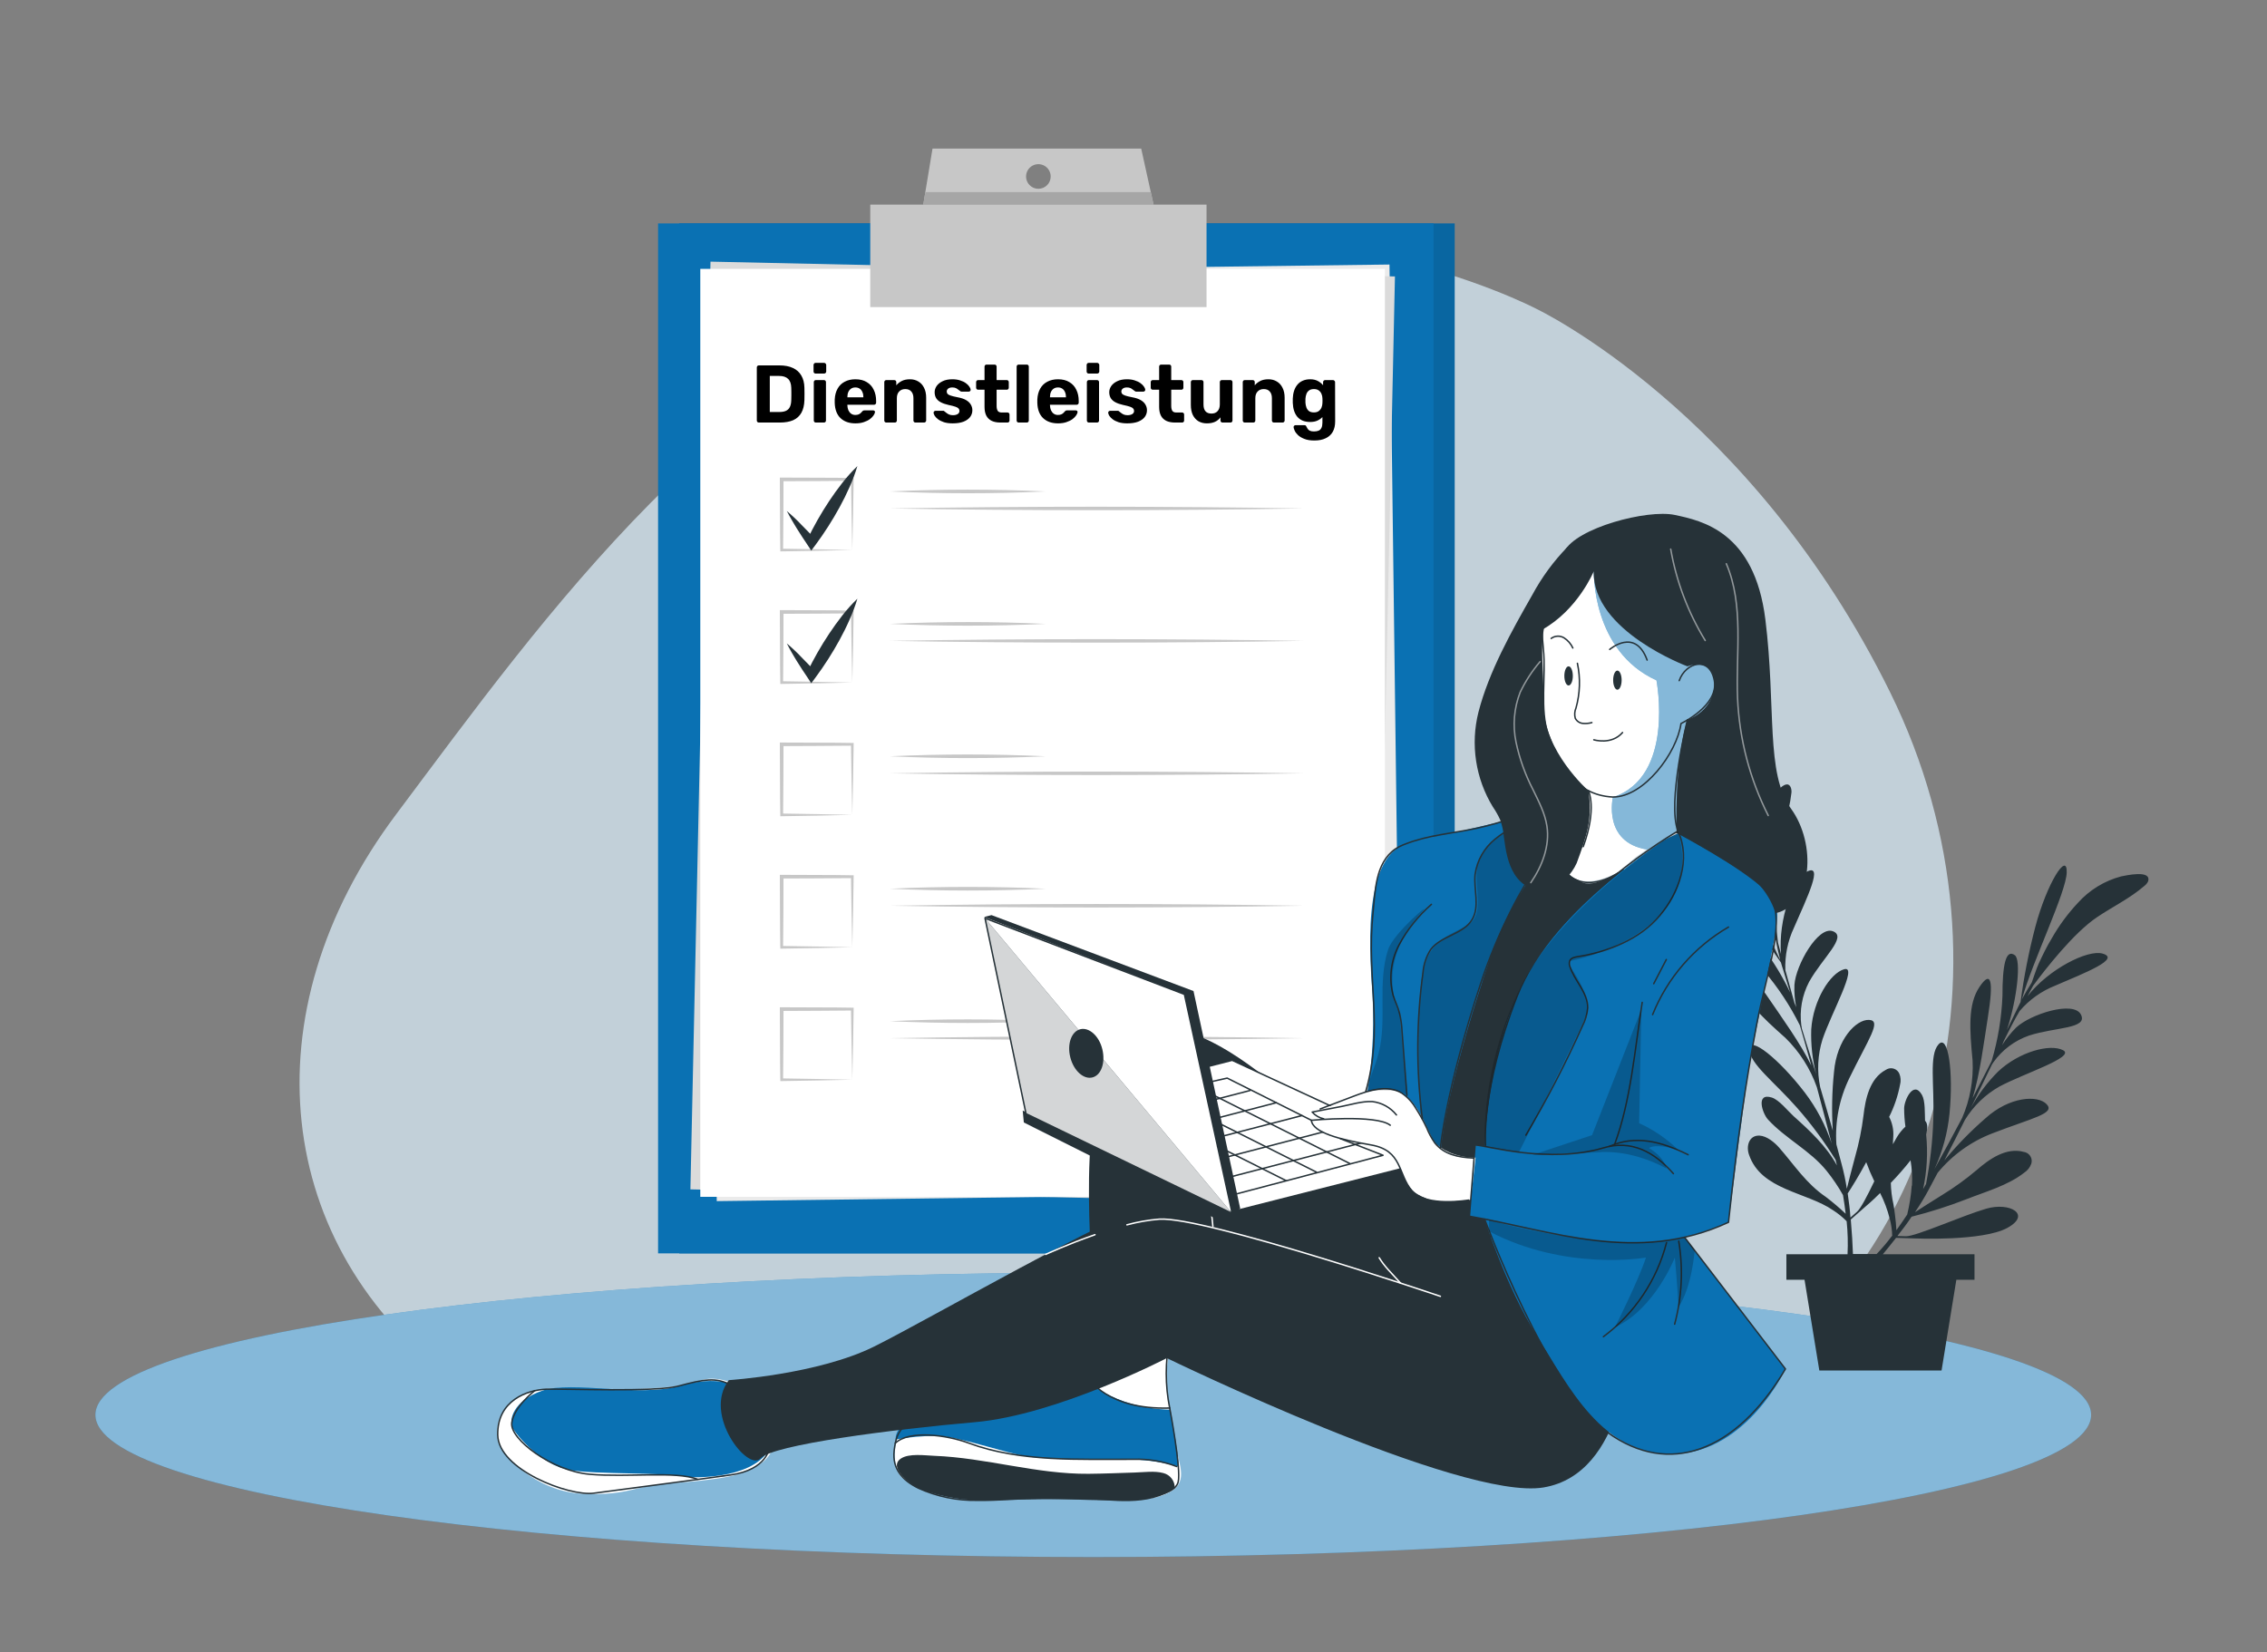 <?xml version="1.0" encoding="UTF-8"?> <svg xmlns="http://www.w3.org/2000/svg" width="1663" height="1212" viewBox="0 0 1663 1212" fill="none"><rect x="0" y="0" width="1663" height="1212" fill="#808080" stroke="none"/><g clip-path="url(#clip0_1128_3734)"><path opacity="0.7" d="M1126.72 226.421C1126.72 226.421 943.755 130.489 736.672 199.067C529.589 267.646 400.041 451.362 290.523 597.532C181.006 743.703 201.024 914.582 333.573 1013.36C466.122 1112.13 583.213 1019.3 787.763 1048.35C992.313 1077.41 1042.44 1113.36 1229.2 1036.28C1415.96 959.205 1488.6 714.857 1386.52 507.852C1284.44 300.847 1126.72 226.421 1126.72 226.421Z" fill="#DEF2FF"></path><path d="M1067.12 163.91H498.217V919.535H1067.12V163.91Z" fill="#0A71B3"></path><g opacity="0.1"><path d="M1067.12 163.91H498.217V919.535H1067.12V163.91Z" fill="#020100"></path></g><path d="M1051.64 163.91H482.743V919.535H1051.64V163.91Z" fill="#0A71B3"></path><path d="M1019.29 194.072L517.117 200.47L525.791 881.205L1027.96 874.806L1019.29 194.072Z" fill="#EBEBEB"></path><path d="M521.193 191.953L506.461 872.583L1008.56 883.451L1023.29 202.821L521.193 191.953Z" fill="#DBDBDB"></path><path d="M1015.93 197.265H513.717V878.055H1015.93V197.265Z" fill="white"></path><path d="M625.22 403.529C611.816 403.865 585.81 404.383 572.406 404.538C572.121 389.012 572.199 367.301 572.069 351.672V350.378H573.363C589.07 350.533 610.729 350.378 626.229 350.688C626.048 364.118 625.582 390.124 625.22 403.529V403.529ZM625.22 403.529C624.884 390.59 624.418 364.714 624.237 351.775L625.22 352.759C610.237 352.94 588.579 352.991 573.467 353.069L574.761 351.775C574.761 367.068 574.631 388.546 574.45 403.529L573.467 402.545C586.405 402.701 612.411 403.218 625.22 403.529Z" fill="#C7C7C7"></path><path d="M652.779 360.547C690.792 358.788 729.115 358.788 767.128 360.547C729.089 362.333 690.792 362.307 652.779 360.547Z" fill="#C7C7C7"></path><path d="M652.779 373.046C750.282 371.312 858.68 371.364 956.261 373.046C858.654 374.702 750.308 374.753 652.779 373.046V373.046Z" fill="#C7C7C7"></path><path d="M577.193 374.909C579.108 376.513 580.919 378.169 582.731 379.851C584.542 381.533 586.276 383.267 587.906 385.027C591.399 388.468 594.763 392.013 598.075 395.61L592.15 395.998C596.855 386.142 602.251 376.63 608.297 367.534C611.298 363.014 614.49 358.598 617.871 354.285C621.283 349.928 624.983 345.804 628.946 341.942C627.363 347.241 625.426 352.428 623.15 357.468C620.95 362.462 618.518 367.353 615.904 372.114C610.69 381.664 604.828 390.845 598.36 399.595L595.1 403.942L592.512 399.983C589.769 395.921 587.078 391.832 584.49 387.666C583.248 385.544 581.902 383.474 580.712 381.326C579.522 379.178 578.254 377.134 577.193 374.909Z" fill="#263238"></path><path d="M625.22 500.773C611.816 501.109 585.81 501.627 572.406 501.782C572.121 486.256 572.199 464.571 572.069 448.916V447.622H573.363C589.07 447.777 610.729 447.622 626.229 447.958C626.048 461.388 625.582 487.369 625.22 500.773V500.773ZM625.22 500.773C624.884 487.834 624.418 461.958 624.237 449.019L625.22 450.029C610.237 450.21 588.579 450.236 573.467 450.313L574.761 449.019C574.761 464.313 574.631 485.816 574.45 500.773L573.467 499.789C586.405 499.945 612.411 500.462 625.22 500.773Z" fill="#C7C7C7"></path><path d="M652.779 457.714C690.792 455.955 729.115 455.929 767.128 457.714C729.089 459.474 690.792 459.474 652.779 457.714Z" fill="#C7C7C7"></path><path d="M652.779 470.187C750.282 468.479 858.68 468.505 956.261 470.187C858.654 471.869 750.308 471.92 652.779 470.187V470.187Z" fill="#C7C7C7"></path><path d="M577.193 472.05C579.108 473.654 580.919 475.31 582.731 476.992C584.542 478.674 586.276 480.408 587.906 482.168C591.399 485.635 594.763 489.18 598.075 492.777L592.15 493.139C596.866 483.338 602.261 473.879 608.297 464.83C611.298 460.311 614.49 455.894 617.871 451.581C621.276 447.219 624.977 443.095 628.946 439.238C627.364 444.538 625.427 449.725 623.15 454.764C620.95 459.784 618.518 464.649 615.904 469.436C610.689 478.978 604.828 488.151 598.36 496.892L595.1 501.265L592.512 497.28C589.769 493.243 587.078 489.154 584.49 484.962C583.248 482.84 581.902 480.77 580.712 478.623C579.522 476.475 578.254 474.275 577.193 472.05Z" fill="#263238"></path><path d="M625.22 597.836C611.816 598.173 585.81 598.69 572.406 598.845C572.121 583.319 572.199 561.609 572.069 545.979V544.763H573.363C589.07 544.918 610.729 544.763 626.229 545.074C626.048 558.504 625.582 584.484 625.22 597.914V597.836ZM625.22 597.836C624.884 584.898 624.418 559.021 624.237 546.083L625.22 547.066C610.237 547.247 588.579 547.299 573.467 547.377L574.761 546.083C574.761 561.376 574.631 582.854 574.45 597.836L573.467 596.853C586.405 597.008 612.411 597.526 625.22 597.836Z" fill="#C7C7C7"></path><path d="M652.779 554.855C690.792 553.096 729.115 553.096 767.128 554.855C729.089 556.615 690.792 556.615 652.779 554.855Z" fill="#C7C7C7"></path><path d="M652.779 567.354C750.282 565.62 858.68 565.672 956.261 567.354C858.654 569.01 750.308 569.062 652.779 567.354V567.354Z" fill="#C7C7C7"></path><path d="M625.22 694.977C611.816 695.314 585.81 695.831 572.406 695.987C572.121 680.461 572.199 658.776 572.069 643.12V641.827H573.363C589.07 641.982 610.729 641.827 626.229 642.163C626.048 655.567 625.582 681.573 625.22 694.977ZM625.22 694.977C624.884 682.039 624.418 656.162 624.237 643.224L625.22 644.233C610.237 644.414 588.579 644.44 573.467 644.518L574.761 643.224C574.761 658.517 574.631 680.021 574.45 694.977L573.467 693.994C586.405 694.149 612.411 694.667 625.22 694.977Z" fill="#C7C7C7"></path><path d="M652.779 652.022C690.792 650.237 729.115 650.237 767.128 652.022C729.089 653.782 690.792 653.782 652.779 652.022Z" fill="#C7C7C7"></path><path d="M652.779 664.495C750.282 662.787 858.68 662.813 956.261 664.495C858.654 666.177 750.308 666.229 652.779 664.495V664.495Z" fill="#C7C7C7"></path><path d="M625.22 792.144C611.816 792.481 585.81 792.972 572.406 793.154C572.121 777.628 572.199 755.917 572.069 740.287V738.994H573.363C589.07 739.149 610.729 738.994 626.229 739.304C626.048 752.734 625.582 778.714 625.22 792.144ZM625.22 792.144C624.884 779.206 624.418 753.2 624.237 740.391L625.22 741.374C610.237 741.555 588.579 741.607 573.467 741.685L574.761 740.391C574.761 755.684 574.631 777.162 574.45 792.144L573.467 791.161C586.405 791.316 612.411 791.834 625.22 792.144Z" fill="#C7C7C7"></path><path d="M652.779 749.189C690.792 747.43 729.115 747.43 767.128 749.189C729.089 750.949 690.792 750.949 652.779 749.189Z" fill="#C7C7C7"></path><path d="M652.779 761.662C750.282 759.928 858.68 759.98 956.261 761.662C858.654 763.318 750.308 763.37 652.779 761.662V761.662Z" fill="#C7C7C7"></path><path d="M885.074 150.118H638.392V225.316H885.074V150.118Z" fill="#C7C7C7"></path><path d="M837.15 109H684.064L677.284 150.118H846.207L837.15 109ZM761.72 138.499C759.934 138.499 758.188 137.97 756.702 136.977C755.217 135.985 754.06 134.575 753.376 132.924C752.693 131.274 752.514 129.458 752.862 127.707C753.211 125.955 754.071 124.346 755.334 123.083C756.597 121.82 758.206 120.959 759.958 120.611C761.71 120.263 763.526 120.441 765.176 121.125C766.826 121.808 768.236 122.966 769.229 124.451C770.221 125.936 770.751 127.682 770.751 129.468C770.754 130.655 770.523 131.831 770.07 132.928C769.618 134.026 768.953 135.023 768.113 135.862C767.274 136.701 766.277 137.366 765.18 137.819C764.083 138.272 762.907 138.503 761.72 138.499Z" fill="#C7C7C7"></path><path d="M846.207 150.118H677.284L678.811 140.932H844.163L846.207 150.118Z" fill="#A6A6A6"></path><path d="M801.988 1142.33C1206.25 1142.33 1533.98 1095.62 1533.98 1038.01C1533.98 980.399 1206.25 933.695 801.988 933.695C397.722 933.695 70 980.399 70 1038.01C70 1095.62 397.722 1142.33 801.988 1142.33Z" fill="#0A71B3"></path><path opacity="0.5" d="M801.988 1142.33C1206.25 1142.33 1533.98 1095.62 1533.98 1038.01C1533.98 980.399 1206.25 933.695 801.988 933.695C397.722 933.695 70 980.399 70 1038.01C70 1095.62 397.722 1142.33 801.988 1142.33Z" fill="white"></path><path d="M1556.04 642.954C1543.77 646.204 1532.72 652.968 1524.25 662.414C1516.84 670.331 1510.39 679.097 1505.04 688.53C1501.42 694.498 1498.42 700.683 1495.53 706.941C1493.65 711.028 1492.2 716.128 1490.43 720.794C1487.86 724.954 1485.29 729.222 1483.19 733.201C1490.86 705.53 1515.75 654.601 1516.07 640.133C1516.58 624.363 1501.6 647.801 1493.07 679.921C1488.3 698.086 1484.67 716.533 1482.22 735.154C1481.35 736.818 1480.59 738.373 1479.9 739.856C1478.35 743.075 1475.71 748.537 1472.2 755.699C1479.9 732.188 1482.69 704.3 1478.06 700.828C1471.33 695.836 1468.91 708.062 1468.94 730.705C1468.28 746.874 1465.62 762.899 1461.02 778.414C1456.79 786.77 1452.05 795.993 1446.99 805.723C1452.3 788.795 1455.38 764.416 1458.27 746.15C1462.5 719.564 1460.69 711.281 1452.09 724.049C1443.48 736.818 1444.85 755.337 1447.02 777.98C1447.75 792.453 1445.13 806.9 1439.35 820.191C1432.88 832.489 1426.01 845.222 1419.06 857.737C1424.95 844.91 1428.68 831.197 1430.09 817.153C1433.1 786.444 1429.15 758.231 1422.03 766.224C1414.9 774.218 1419.13 795.595 1418.19 821.602C1417.68 837.393 1415.9 853.117 1412.88 868.624L1410.71 872.458C1413.57 859.252 1414.32 845.678 1412.95 832.236C1414.36 827.1 1413.85 823.808 1412.15 822.253C1411.9 816.466 1412.37 807.785 1409.91 803.336C1403.69 792.231 1396.89 807.17 1396.82 813.066C1396.82 817.579 1397.14 822.087 1397.76 826.557C1395.33 828.809 1393.24 831.39 1391.54 834.226C1390.6 835.817 1389.62 837.553 1388.57 839.47C1388.57 837.626 1388.79 835.636 1388.86 833.864C1389.19 828.854 1388.13 823.851 1385.82 819.396C1389.56 811.939 1392.25 804.003 1393.81 795.812C1394.54 793.102 1394.35 790.228 1393.27 787.638C1392.91 786.838 1392.4 786.118 1391.76 785.518C1391.12 784.918 1390.37 784.45 1389.55 784.14C1388.73 783.831 1387.86 783.687 1386.98 783.716C1386.11 783.745 1385.24 783.947 1384.45 784.31C1384.06 784.493 1383.69 784.698 1383.33 784.925C1371.53 791.182 1368.39 806.229 1367.01 818.311C1365.72 828.731 1363.61 839.034 1360.72 849.128C1358.3 858.207 1356.16 866.418 1354.79 872.133C1353.85 866.037 1352.57 859.999 1350.95 854.047C1349.61 849.092 1348.35 844.317 1347.12 839.579C1345.99 822.821 1349.27 806.06 1356.63 790.965C1370.59 762.246 1380.68 748.718 1371.1 748.248C1361.51 747.777 1347.37 762.716 1345.38 786.372C1343.89 800.706 1343.58 815.139 1344.48 829.523C1341.4 818.672 1338.37 808.146 1335.22 797.585C1332.79 785.921 1333.38 773.829 1336.95 762.463C1343.54 742.967 1363.21 708.207 1352.87 711.064C1342.52 713.922 1330.08 733.888 1328.67 755.156C1328.3 766.268 1329.51 777.377 1332.29 788.144C1330.05 780.765 1327.63 773.097 1325.05 765.139C1323.97 761.522 1322.81 757.905 1321.69 754.288C1321.73 753.636 1321.63 752.982 1321.4 752.371C1319.96 741.382 1321.94 730.216 1327.08 720.396C1336.99 702.6 1355.4 687.3 1344.55 683.213C1333.7 679.125 1317.31 708.062 1316.34 722.53C1316.12 728.036 1316.56 733.549 1317.64 738.952L1316.3 735.588C1313.95 727.269 1311.67 719.058 1309.68 711.787C1309.25 701.052 1311.41 690.371 1315.98 680.644C1325.67 658.436 1337.97 633.08 1325.42 639.518C1315.29 644.763 1304.36 674.676 1306.5 699.96C1305.67 696.632 1304.87 693.811 1304.26 691.496C1302.63 677.027 1299.52 642.955 1304.26 622.771C1307.37 609.243 1312.47 596.403 1314.02 582.477C1314.34 580.933 1314.22 579.332 1313.7 577.847C1310.3 569.455 1299.23 585.805 1297.56 588.481C1290.81 599.249 1287.35 611.761 1287.62 624.471C1287.63 635.303 1288.91 646.097 1291.45 656.627C1292.99 663.355 1294.86 670.01 1297.06 676.593C1298.43 680.825 1300.89 685.564 1302.77 690.157C1303.71 694.968 1304.76 699.851 1305.88 704.228C1292.61 678.547 1275.79 624.326 1266.39 613.294C1256 601.467 1261.03 628.993 1276.59 658.11C1285.53 674.743 1295.51 690.798 1306.46 706.181C1306.97 707.99 1307.48 709.798 1307.98 711.209C1309.03 714.609 1310.84 720.432 1313.15 728.064C1302.59 705.747 1285.74 683.321 1279.99 683.936C1271.7 684.876 1278.29 695.474 1293.73 712.005C1304.22 724.265 1313.14 737.775 1320.32 752.226C1322.92 761.269 1325.78 771.18 1328.71 781.742C1321 765.754 1306.61 745.824 1296.15 730.524C1281.11 708.207 1274.13 703.36 1276.55 718.551C1278.97 733.743 1292.68 746.294 1309.72 761.45C1320.07 771.587 1327.97 783.96 1332.79 797.621C1336.41 811.004 1340.03 825.002 1343.65 838.928C1339.2 825.516 1332.58 812.928 1324.04 801.672C1305.23 777.112 1283.1 759.207 1283.35 769.878C1283.6 780.548 1301.25 793.353 1318.4 812.885C1328.8 824.746 1338.2 837.449 1346.5 850.864C1346.87 852.239 1347.19 853.649 1347.52 855.024C1339.85 840.953 1327.59 829.487 1315.69 818.853C1311.49 815.019 1305.16 806.953 1299.77 805.217C1287.69 801.382 1292.9 816.936 1296.88 821.276C1309.79 835.383 1327.98 844.1 1339.92 858.966C1344.42 864.553 1348.45 870.506 1351.97 876.763C1352.8 881.646 1353.41 886.203 1353.92 890.471C1349.34 886.131 1344.51 882.031 1339.45 878.173C1324.98 868.371 1316.41 854.879 1305.16 842.002C1301.8 838.168 1296.08 833.394 1290.69 833.14C1283.02 832.815 1280.75 840.845 1283.02 847.175C1291.89 873.254 1325.24 874.411 1344.8 887.975C1348.37 890.261 1351.67 892.943 1354.64 895.969C1355.47 904.019 1355.69 912.121 1355.29 920.204H1310.44V938.904H1323.75L1334.6 1005.46H1424.27L1435.12 938.904H1448.43V920.204H1381.19C1384.27 916.369 1387.56 912.535 1390.89 908.159L1405.06 908.593C1405.06 908.593 1454.36 910.727 1472.45 900.888C1490.54 891.05 1474.4 881.718 1457.08 886.746C1439.75 891.773 1405.75 907.001 1398.23 907.001L1391.86 906.82C1395.48 902.227 1399.1 897.488 1402.28 892.641C1415.85 889.23 1429.2 884.978 1442.25 879.909C1456.39 874.303 1472.96 869.781 1485 860.269C1487.34 858.727 1489.12 856.468 1490.07 853.83C1490.62 852.151 1490.48 850.323 1489.69 848.744C1488.89 847.165 1487.51 845.964 1485.83 845.402C1485.44 845.272 1485.05 845.176 1484.64 845.113C1471.73 841.496 1459.14 850.466 1450.1 858.351C1442.14 865.091 1433.67 871.209 1424.78 876.654C1416.78 881.573 1409.62 886.203 1404.77 889.35C1408.39 884.033 1411.65 878.716 1414.43 873.543C1416.86 868.986 1419.21 864.645 1421.41 860.413C1432.06 847.453 1445.9 837.481 1461.56 831.477C1491.37 819.974 1507.9 817.008 1501.35 810.1C1494.8 803.191 1474.08 804.457 1456.5 820.408C1445.6 829.86 1435.51 840.204 1426.33 851.334C1431.58 841.207 1436.5 831.513 1441.38 821.674C1447.59 811.477 1456.31 803.035 1466.7 797.151C1484.78 787.457 1522.84 775.448 1513.4 770.493C1503.95 765.537 1481.17 771.578 1465.69 786.191C1457.81 794.066 1451.11 803.032 1445.79 812.812C1449.19 805.832 1452.66 798.634 1456.32 791.11C1457.87 787.782 1459.57 784.382 1461.31 780.838C1461.67 780.295 1462.07 779.789 1462.39 779.21C1468.85 770.196 1477.93 763.399 1488.4 759.75C1507.61 753.492 1531.81 754.867 1526.53 744.377C1521.24 733.888 1489.56 743.943 1478.96 753.89C1475.06 757.796 1471.62 762.127 1468.69 766.803C1469.16 765.718 1469.63 764.561 1470.06 763.403C1473.9 755.735 1477.73 748.067 1481.57 741.701C1488.54 733.533 1497.41 727.189 1507.39 723.217C1529.64 713.632 1555.97 703.468 1542.37 699.598C1531.52 696.487 1502.94 710.883 1487.32 730.849L1491.44 723.181C1500.12 711.426 1521.1 684.406 1538.46 672.795C1549.96 665.091 1562.44 659.087 1573.01 649.972C1574.16 649.103 1575.11 647.976 1575.75 646.68C1578.58 637.854 1559.44 642.34 1556.04 642.954ZM1355.37 875.641C1358.26 871.228 1363.36 863.09 1369 852.637C1370.74 857.401 1372.72 862.073 1374.93 866.635C1369.73 877.486 1364.95 886.673 1362.2 889.061L1357.43 893.256C1357.1 887.541 1356.27 881.682 1355.44 875.786L1355.37 875.641ZM1387.92 906.712C1384.42 911.364 1380.65 915.809 1376.63 920.023H1359.27C1359.02 912.789 1358.51 904.144 1357.68 894.703L1368.35 885.299C1368.35 885.299 1373.02 881.465 1379.2 875.279C1382.24 881.242 1384.59 887.527 1386.22 894.016C1387.37 898.251 1387.99 902.613 1388.06 907.001L1387.92 906.712ZM1402.39 869.781C1401.88 876.952 1400.76 884.066 1399.06 891.05C1396.35 895.21 1393.67 898.971 1391.14 902.552C1390.92 896.114 1389.19 884.467 1389 883.671C1387.81 878.459 1387.16 873.138 1387.05 867.792C1392.16 862.537 1396.99 857.02 1401.52 851.262C1402.55 857.427 1402.9 863.685 1402.57 869.926L1402.39 869.781Z" fill="#263238"></path><path d="M861.769 973.617C861.769 973.617 853.341 1002.55 856.163 1020.24C856.163 1020.24 859.527 1049.68 863.397 1065.38C867.267 1081.08 871.21 1091.97 849.109 1098.19C827.009 1104.41 772.717 1091.21 759.985 1095.66C747.252 1100.11 674.766 1090.16 663.951 1085.38C653.136 1080.61 651.436 1047.51 674.802 1036.01C698.169 1024.51 861.769 973.617 861.769 973.617Z" fill="white"></path><path d="M858.55 1034.24C858.55 1034.24 864.844 1069.61 864.663 1076.05C853.927 1072.99 842.866 1071.22 831.711 1070.77C816.809 1070.77 772.138 1071.35 754.414 1068.67C736.69 1066 702.618 1053.52 686.847 1053.45C676.842 1053.44 666.855 1054.33 657.006 1056.09C657.006 1056.09 655.161 1043.46 680.047 1036.88C704.932 1030.3 795.613 1011.23 795.613 1011.23C795.613 1011.23 815.868 1033.01 858.55 1034.24Z" fill="#0A71B3"></path><path d="M542.634 1017.38C542.634 1017.38 526.755 1007.33 511.817 1013.48C496.878 1019.63 443.671 1019.77 443.671 1019.77C443.671 1019.77 401.568 1014.49 383.627 1023.39C365.687 1032.29 363.697 1045.71 365.108 1056.16C366.519 1066.61 392.996 1094.5 427.756 1095.95C462.516 1097.39 465.373 1089.58 493.948 1088.06C493.948 1088.06 532.289 1085.64 543.358 1080.83C554.426 1076.02 568.894 1072.04 568.46 1051.35C568.026 1030.66 542.634 1017.38 542.634 1017.38Z" fill="white"></path><path d="M542.634 1017.38C542.634 1017.38 526.538 1008.27 498.108 1016.8C469.678 1025.34 419.581 1012.72 397.879 1020.24C376.176 1027.76 373.174 1041.94 375.959 1047.41C378.744 1052.87 397.228 1074.97 417.773 1078.48C438.318 1081.98 484.652 1079.85 505.885 1083.72C505.885 1083.72 549.76 1086.25 563.758 1064.33C577.756 1042.41 542.634 1017.38 542.634 1017.38Z" fill="#0A71B3"></path><path d="M1139.52 1001.54L1166.29 951.661L1093.3 876.354L1027.43 884.203L990.139 941.027L999.435 973.617L1139.52 1001.54Z" fill="#263238"></path><path d="M1194.76 987.904C1194.76 987.904 1192.73 1081.19 1132.25 1091.28C1071.78 1101.37 855.945 996.368 855.945 996.368C855.945 996.368 775.574 1038.11 715.096 1043.39C654.619 1048.67 566.796 1059.92 557.826 1069.98C548.855 1080.03 515.289 1037.86 534.64 1012.54C534.64 1012.54 600.146 1008.38 641.453 987.796C682.76 967.215 817.822 889.086 845.022 884.311C872.222 879.537 1029.49 954.085 1029.49 954.085L1076.88 964.176L1194.76 987.904Z" fill="#263238"></path><path d="M1015.82 921.278L1027.43 884.203C1027.43 884.203 911.215 755.037 861.769 756.773C812.324 758.509 803.607 802.24 800.279 836.349C796.951 870.458 800.279 921.133 800.279 921.133L913.928 935.348L999.616 973.617L1016 921.278" fill="#263238"></path><path d="M889.729 899.611C889.729 901.637 885.751 840.725 868.28 813.489" stroke="white" stroke-width="1.069" stroke-linecap="round" stroke-linejoin="round"></path><path d="M849.724 812.476C850.96 824.505 850.887 836.633 849.507 848.647" stroke="white" stroke-width="1.069" stroke-linecap="round" stroke-linejoin="round"></path><path d="M858.043 1033.01C858.043 1033.01 866.616 1077.83 864.265 1087.27C861.262 1099.24 829.939 1099.49 821.041 1099.89C801.364 1100.72 781.723 1098.77 762.046 1099.09C747.071 1099.35 732.133 1100.94 717.122 1100.72C702.089 1101.04 687.178 1097.96 673.5 1091.71C661.998 1085.96 654.474 1077.79 655.921 1064.41C657.838 1046.75 663.734 1042.31 688.113 1039.52C712.492 1036.74 798.542 1011.02 798.542 1011.02C798.542 1011.02 811.889 1034.46 858.043 1033.01Z" stroke="#263238" stroke-width="1.069" stroke-linecap="round" stroke-linejoin="round"></path><path d="M858.044 1033.01C854.687 1016.3 854.687 999.083 858.044 982.37C863.759 956.616 819.45 979.042 819.45 979.042L795.613 1004.76L798.543 1010.98" stroke="#263238" stroke-width="1.069" stroke-linecap="round" stroke-linejoin="round"></path><path d="M861.769 1091.9C861.872 1089.33 861.081 1086.81 859.53 1084.76C857.98 1082.72 855.767 1081.28 853.269 1080.68C846.831 1078.98 839.018 1080.14 832.471 1080.32C821.15 1080.68 809.828 1081.15 798.507 1081.26C760.383 1081.59 723.38 1069.51 685.292 1068.06C678.601 1067.81 666.628 1066.03 660.696 1070.19C651.147 1076.88 668.762 1090.01 675.381 1092.69C691.606 1098.53 708.786 1101.25 726.02 1100.72C748.374 1099.67 783.387 1099.82 798.543 1100C813.698 1100.18 842.129 1105.97 861.769 1091.9Z" fill="#263238"></path><path d="M863.18 1075.91C853.147 1072.07 842.448 1070.27 831.711 1070.63C792.14 1070.45 748.518 1072.8 710.756 1058.76C694.045 1052.54 666.736 1049.21 656.789 1058.76" stroke="#263238" stroke-width="1.069" stroke-linecap="round" stroke-linejoin="round"></path><path d="M564.373 1062.09C564.373 1062.09 562.962 1078.3 535.798 1082.13C508.634 1085.96 453.799 1092.98 435.677 1095.48C417.556 1097.97 365.578 1078.3 365.108 1052.79C364.638 1027.29 387.028 1019.66 400.881 1019.19C414.734 1018.72 480.457 1021.58 498.108 1016.8C515.759 1012.03 525.779 1010.11 536.268 1016.33" stroke="#263238" stroke-width="1.069" stroke-linecap="round" stroke-linejoin="round"></path><path d="M392.308 1020.24C392.308 1020.24 376.863 1032.07 375.417 1043.97C373.97 1055.87 404.968 1079.24 432.639 1081.62C460.309 1084.01 495.757 1079.13 511.636 1085.24" stroke="#263238" stroke-width="1.069" stroke-linecap="round" stroke-linejoin="round"></path><path d="M1190.45 637.626C1190.45 637.626 1169.33 653.288 1159.13 646.561C1148.93 639.833 1126.58 614.369 1126.58 614.369L1094.31 631.948L1060.46 740.641L1037.81 836.711L1001.64 854.398V869.771C1001.64 869.771 1022.91 891.799 1045.05 898.345C1067.18 904.892 1091.34 911.258 1109.58 906.99C1127.81 902.722 1162.75 781.984 1162.75 781.984L1250.64 653.542L1190.45 637.626Z" fill="#263238"></path><path d="M903.872 890.243L1060.49 850.456L903.872 777.897L754.414 816.021L903.872 890.243Z" fill="white" stroke="#263238" stroke-width="1.069" stroke-linecap="round" stroke-linejoin="round"></path><path d="M903.872 890.243L868.859 729.5L722.584 673.688L752.642 817.069L903.872 890.243Z" fill="white"></path><path d="M1060.49 848.611V857.4L902.932 899.612L751.051 823.508L750.219 814.755L902.932 888.616L1060.49 848.611Z" fill="#263238"></path><path d="M1136.52 625.799C1118.6 647.373 1104.47 671.835 1094.75 698.14C1080.71 738.615 1054.34 824.268 1056.62 857.292L1000.81 813.887C1006.3 786.225 1008.33 757.988 1006.85 729.826C1003.78 688.591 1000.66 622.905 1036.73 617.516C1074.42 609.449 1124.69 597.151 1124.69 597.151L1136.52 625.799Z" fill="#0A71B3"></path><path d="M1230.89 609.667C1230.89 609.667 1287.5 639.978 1294.52 652.203C1301.53 664.429 1305.62 660.812 1302.98 680.127C1300.34 699.442 1286.31 762.416 1282.91 783.684C1279.51 804.953 1267.97 896.79 1267.97 896.79C1257.57 901.306 1246.82 904.936 1235.81 907.642L1309.78 1004.33C1309.78 1004.33 1281.89 1064.91 1228.61 1066.79C1175.33 1068.67 1150.63 1016.84 1127.59 980.345C1104.55 943.848 1089.1 894.511 1089.1 894.511L1077.93 892.45L1082.09 840.002L1089.1 841.087C1089.1 841.087 1090.59 767.95 1121.66 712.826C1152.73 657.701 1230.89 609.667 1230.89 609.667Z" fill="#0A71B3"></path><path opacity="0.2" d="M1110.84 606.375C1110.84 606.375 1086.21 618.962 1083.68 634.805C1081.14 650.648 1089.25 670.289 1077.42 678.029C1065.59 685.77 1051.7 687.398 1044.87 708.015C1038.03 728.632 1040.09 823.979 1044.87 840.328C1049.64 856.677 1056.44 840.328 1056.44 840.328L1064.29 798.659L1080.42 739.013L1096.37 694.234L1110.84 663.199L1128.2 627.86L1110.84 606.375Z" fill="black"></path><path d="M1078.9 880.332C1078.9 880.332 1055.86 883.371 1048.16 880.043C1040.45 876.715 1033.69 875.051 1028.26 859.86C1022.84 844.668 1012.71 840.002 1001.82 839.278C990.935 838.555 966.303 833.744 962.035 821.88L972.705 821.121C969.035 820.082 965.647 818.227 962.794 815.695H967.279C967.279 815.695 988.693 804.446 999.616 801.733C1010.54 799.02 1022.22 796.199 1032.53 805.097C1042.84 813.995 1048.37 833.166 1052.57 838.157C1056.77 843.149 1067.87 849.334 1082.45 849.298L1078.9 880.332Z" fill="white"></path><path d="M1077.42 880.441C1077.42 880.441 1046.17 885.903 1035.75 873.641C1025.33 861.379 1028.95 844.017 1005.8 840.002C982.652 835.987 963.047 830.959 961.962 821.917C961.962 821.917 1009.56 817.395 1019.84 825.534" stroke="#263238" stroke-width="1.069" stroke-linecap="round" stroke-linejoin="round"></path><path d="M971.041 820.831C967.766 820.119 964.802 818.383 962.577 815.876L983.954 811.789C991.442 810.342 998.929 807.846 1006.67 808.172C1013.64 808.984 1020 812.505 1024.39 817.974" stroke="#263238" stroke-width="1.069" stroke-linecap="round" stroke-linejoin="round"></path><path d="M968.437 813.597L993.214 804.157C1004.61 799.816 1018.03 795.62 1028.41 802.023C1032.59 804.935 1036.08 808.725 1038.64 813.127C1041.63 817.764 1044.3 822.598 1046.64 827.595C1048.17 831.425 1050.14 835.065 1052.5 838.447C1059.26 846.983 1069.72 849.117 1080.6 849.587" stroke="#263238" stroke-width="1.069" stroke-linecap="round" stroke-linejoin="round"></path><path d="M1235.09 609.666C1235.09 609.666 1203.66 621.964 1190.6 637.626C1190.6 637.626 1159.09 659.04 1146 635.492C1132.91 611.945 1131.53 564.525 1131.53 564.525L1119.34 537.433L1124.04 464.766L1158.12 413.585L1190.45 389.82L1225.57 457.604L1266.38 485.384L1261.71 561.342L1235.09 609.666Z" fill="white"></path><path d="M1169.18 419.336C1169.18 419.336 1167.67 477.643 1215.12 499.129C1215.12 499.129 1228.94 569.915 1183.18 584.89C1183.18 584.89 1175.44 617.986 1208.32 623.267C1250.75 602.469 1243.26 580.224 1243.26 580.224L1257.91 517.54L1262.58 475.401L1208.32 432.828L1169.18 419.336Z" fill="#0A71B3"></path><path opacity="0.5" d="M1169.18 419.336C1169.18 419.336 1167.67 477.643 1215.12 499.129C1215.12 499.129 1228.94 569.915 1183.18 584.89C1183.18 584.89 1175.44 617.986 1208.32 623.267C1250.75 602.469 1243.26 580.224 1243.26 580.224L1257.91 517.54L1262.58 475.401L1208.32 432.828L1169.18 419.336Z" fill="white"></path><path d="M1132.18 450.045C1132.18 450.045 1130.16 456.628 1132.18 476.305C1134.21 495.982 1129.36 521.12 1135.8 538.772C1142.24 556.423 1153.16 583.334 1183.15 584.745C1206.15 584.745 1230.17 552.191 1233.13 530.814C1233.13 530.814 1260.88 517.793 1257.59 499.346C1254.29 480.899 1236.5 485.854 1231.83 499.346" stroke="#263238" stroke-width="1.069" stroke-linecap="round" stroke-linejoin="round"></path><path d="M1157.14 486.649C1159.45 497.508 1159.09 508.767 1156.09 519.456C1155.07 521.808 1154.88 524.434 1155.55 526.907C1156.06 527.938 1156.82 528.824 1157.76 529.487C1158.7 530.15 1159.8 530.569 1160.94 530.705C1163.22 530.946 1165.53 530.749 1167.74 530.127" stroke="#263238" stroke-width="1.069" stroke-linecap="round" stroke-linejoin="round"></path><path d="M1169.18 542.75C1169.18 542.75 1182.13 546.765 1190.24 537.433" stroke="#263238" stroke-width="1.069" stroke-linecap="round" stroke-linejoin="round"></path><path d="M1230.89 609.666C1222.86 589.266 1237.84 528.101 1237.84 528.101" stroke="#263238" stroke-width="1.069" stroke-linecap="round" stroke-linejoin="round"></path><path d="M1180.83 476.449C1180.83 476.449 1199.53 460.173 1208.29 484.262" stroke="#263238" stroke-width="1.069" stroke-linecap="round" stroke-linejoin="round"></path><path d="M1153.78 475.4C1152.38 472.348 1150.13 469.762 1147.3 467.949C1145.87 467.082 1144.21 466.661 1142.53 466.738C1140.86 466.815 1139.25 467.388 1137.9 468.383" stroke="#263238" stroke-width="1.069" stroke-linecap="round" stroke-linejoin="round"></path><path d="M1186.47 506.001C1184.76 506.001 1183.36 502.859 1183.36 498.984C1183.36 495.108 1184.76 491.967 1186.47 491.967C1188.19 491.967 1189.58 495.108 1189.58 498.984C1189.58 502.859 1188.19 506.001 1186.47 506.001Z" fill="#263238"></path><path d="M1147.55 495.873C1147.55 499.743 1148.93 502.89 1150.67 502.89C1152.4 502.89 1153.78 499.743 1153.78 495.873C1153.78 492.003 1152.4 488.856 1150.67 488.856C1148.93 488.856 1147.55 492.003 1147.55 495.873Z" fill="#263238"></path><path d="M1165.24 580.079C1165.24 580.079 1171.68 592.955 1161.41 621.132" stroke="#263238" stroke-width="1.069" stroke-linecap="round" stroke-linejoin="round"></path><path d="M1237.84 488.856C1237.84 488.856 1167.95 462.958 1169.11 419.191C1169.11 419.191 1157.47 447.44 1131.21 462.017C1131.21 462.017 1138.73 422.012 1147.48 404.614C1156.24 387.216 1208.47 373.543 1228.47 377.775C1248.47 382.007 1287.03 390.037 1295.02 454.494C1303.02 518.95 1295.02 567.419 1313.83 593.281C1332.64 619.143 1329.82 663.85 1302.51 669.963C1299.76 661.435 1295.05 653.668 1288.77 647.284C1278.89 637.88 1229.92 610.607 1229.92 610.607C1229.92 610.607 1227.78 561.632 1237.76 528.101C1237.76 528.101 1258.67 521.663 1257.55 499.345C1255.52 481.983 1237.84 488.856 1237.84 488.856Z" fill="#263238"></path><path d="M1149.87 401.25C1139.66 411.72 1130.97 423.566 1124.04 436.445C1108.89 462.958 1092.14 492.871 1084.55 522.459C1081.59 534.175 1081.01 546.362 1082.83 558.305C1084.65 570.249 1088.84 581.71 1095.14 592.015C1097.16 594.961 1098.93 598.071 1100.42 601.311C1101.88 605.332 1102.81 609.528 1103.17 613.79C1104.44 623.448 1105.92 633.467 1111.2 641.678C1116.48 649.889 1126.68 655.712 1136.05 652.891C1145.18 649.195 1152.55 642.14 1156.63 633.178C1163.87 613.464 1168.43 600.913 1165.24 580.151C1165.24 580.151 1132.15 550.998 1132.4 517.467C1132.65 483.937 1126.68 460.824 1140.28 444.185C1153.88 427.547 1149.87 401.25 1149.87 401.25Z" fill="#263238"></path><path d="M1229.99 610.607C1229.99 610.607 1275.85 634.552 1294.52 652.203C1313.18 669.855 1296.29 710.655 1288.55 752.035C1280.81 793.414 1274.8 832.84 1267.97 896.718C1200.91 927.897 1137.75 902.578 1077.93 892.305L1082.09 840.002C1090.8 840.472 1136.34 853.928 1176.13 842.172C1196.67 836.059 1213.42 844.957 1227.56 861.053" stroke="#263238" stroke-width="1.069" stroke-linecap="round" stroke-linejoin="round"></path><path d="M1238.38 847.164C1217.94 837.108 1199.46 832.695 1180.51 841.087" stroke="#263238" stroke-width="1.069" stroke-linecap="round" stroke-linejoin="round"></path><path d="M1184.45 839.532C1196.28 807.593 1199.17 770.59 1204.67 735.396" stroke="#263238" stroke-width="1.069" stroke-linecap="round" stroke-linejoin="round"></path><path d="M1267.97 680.127C1242.78 694.745 1223.19 717.353 1212.3 744.366" stroke="#263238" stroke-width="1.069" stroke-linecap="round" stroke-linejoin="round"></path><path d="M1222.36 703.964L1213.13 721.688" stroke="#263238" stroke-width="1.069" stroke-linecap="round" stroke-linejoin="round"></path><path d="M1230.89 609.667C1230.89 609.667 1139.78 662.042 1112.94 730.766C1086.1 799.491 1089.75 840.255 1089.75 840.255" stroke="#263238" stroke-width="1.069" stroke-linecap="round" stroke-linejoin="round"></path><path d="M1230.89 609.667C1240.62 630.573 1231.58 654.989 1217.65 671.627C1203.19 688.989 1179.49 698.393 1157.54 701.83C1155.15 702.191 1152.29 702.77 1151.5 705.049C1151.11 706.224 1151.11 707.491 1151.5 708.666C1154.79 719.517 1164.92 728.126 1164.7 739.411C1164.31 744.05 1162.99 748.564 1160.83 752.686C1148.53 780.158 1134.68 806.908 1119.34 832.804" stroke="#263238" stroke-width="1.069" stroke-linecap="round" stroke-linejoin="round"></path><path opacity="0.5" d="M1225.57 402.842C1229.72 426.588 1238.31 449.34 1250.89 469.902" stroke="white" stroke-width="1.069" stroke-linecap="round" stroke-linejoin="round"></path><path opacity="0.5" d="M1266.38 413.584C1279.47 444.149 1273.25 479.054 1274.62 512.295C1275.92 542.24 1283.59 571.563 1297.12 598.309" stroke="white" stroke-width="1.069" stroke-linecap="round" stroke-linejoin="round"></path><path d="M1089.1 894.475C1089.1 894.475 1135.18 1019.16 1179.53 1051.09C1223.88 1083.03 1273.1 1065.92 1309.74 1004.33L1235.81 907.822" stroke="#263238" stroke-width="1.069" stroke-linecap="round" stroke-linejoin="round"></path><path d="M1222.54 911.584C1215.45 939.234 1199.09 963.619 1176.2 980.67" stroke="#263238" stroke-width="1.069" stroke-linecap="round" stroke-linejoin="round"></path><path d="M1231.47 910.607C1234.82 930.881 1233.8 951.637 1228.47 971.483" stroke="#263238" stroke-width="1.069" stroke-linecap="round" stroke-linejoin="round"></path><path d="M1153.78 599.068C1153.78 599.068 1111.75 643.92 1086.14 721.687C1060.53 799.455 1056.62 842.172 1056.62 842.172" stroke="#263238" stroke-width="1.069" stroke-linecap="round" stroke-linejoin="round"></path><path d="M1186.47 640.773C1186.47 640.773 1159.27 658.859 1145.85 635.492C1132.43 612.126 1142.24 604.205 1142.24 604.205" stroke="#263238" stroke-width="1.069" stroke-linecap="round" stroke-linejoin="round"></path><path d="M1148.28 595.741C1139.78 594.366 1131.24 597.332 1123.28 600.587C1113.71 604.128 1104.77 609.184 1096.81 615.562C1088.79 622.017 1083.53 631.274 1082.09 641.461C1080.96 652.637 1085.7 665.008 1079.88 674.665C1073.37 685.517 1057.2 686.493 1049.57 696.549C1046.26 701.696 1044.29 707.591 1043.85 713.694C1038.98 749.23 1038.82 785.254 1043.38 820.831" stroke="#263238" stroke-width="1.069" stroke-linecap="round" stroke-linejoin="round"></path><path d="M1050.04 663.488C1040.45 671.876 1032.44 681.908 1026.38 693.112C1020.32 704.442 1018.73 717.634 1021.93 730.079C1023.31 734.564 1025.55 738.796 1026.64 743.317C1027.67 747.662 1028.28 752.095 1028.48 756.556L1032.1 803.578" stroke="#263238" stroke-width="1.069" stroke-linecap="round" stroke-linejoin="round"></path><path d="M1136.52 591.653C1118.76 596.97 1101.26 603.807 1083.17 607.677C1065.09 611.547 1047.98 612.524 1030.76 619.288C1028.21 620.204 1025.79 621.419 1023.52 622.905C1008.73 633.25 1008.84 654.084 1007.18 669.927C1002.11 718.215 1015.39 754.313 1001.82 800.937" stroke="#263238" stroke-width="1.069" stroke-linecap="round" stroke-linejoin="round"></path><path d="M1093.3 906.773C1093.3 906.773 1047.98 911.584 1006.24 873.786" stroke="#263238" stroke-width="1.069" stroke-linecap="round" stroke-linejoin="round"></path><path opacity="0.5" d="M1122.96 647.574C1131.28 635.42 1136.96 620.699 1134.79 606.158C1133.38 596.717 1128.78 588.073 1124.66 579.536C1118.91 568.485 1114.69 556.707 1112.11 544.523C1109.56 532.272 1110.62 519.547 1115.15 507.882C1119.01 499.769 1123.94 492.204 1129.79 485.384" stroke="white" stroke-width="1.069" stroke-linecap="round" stroke-linejoin="round"></path><path d="M903.872 890.243L722.584 673.688L752.642 817.069L903.872 890.243Z" fill="#263238"></path><path opacity="0.8" d="M903.872 890.243L722.584 673.688L752.642 817.069L903.872 890.243Z" fill="white"></path><path d="M785.159 775.799C787.655 785.565 794.925 792.112 801.4 790.448C807.875 788.784 811.021 779.597 808.634 769.758C806.247 759.92 798.832 753.445 792.393 755.109C785.955 756.773 782.627 766.033 785.159 775.799Z" fill="#263238"></path><path d="M903.872 890.243L868.859 729.5L722.584 673.688L752.642 817.069L903.872 890.243Z" stroke="#263238" stroke-width="1.069" stroke-linecap="round" stroke-linejoin="round"></path><path d="M909.804 886.771L875.514 727.077L727.358 671.374L721.896 672.748L868.858 729.5L903.872 890.243L909.804 886.771Z" fill="#263238"></path><path opacity="0.2" d="M1230.89 609.667C1230.89 609.667 1243.77 645.15 1217.65 671.627C1191.54 698.104 1151.5 705.085 1151.5 705.085V708.702C1151.5 708.702 1168.86 732.249 1163.98 744.366C1159.09 756.484 1114.24 845.319 1114.24 845.319L1088.92 841.087C1088.44 799.644 1097.97 758.696 1116.7 721.724C1148.28 661.68 1230.89 609.667 1230.89 609.667Z" fill="black"></path><path opacity="0.2" d="M1243.15 917.371C1243.15 917.371 1241.35 943.631 1231.36 958.967C1231.36 958.967 1230.2 939.652 1228.61 922.616C1228.61 922.616 1213.82 960.45 1184.63 973.798C1184.63 973.798 1201.85 939.652 1207.42 922.616C1207.42 922.616 1148.86 933.033 1092.29 903.337V895.09C1092.29 895.09 1179.53 920.663 1235.81 907.822L1243.15 917.371Z" fill="black"></path><path opacity="0.2" d="M1204.05 740.641L1167.88 832.804L1124.19 847.272L1172.22 845.427C1172.22 845.427 1194.54 842.208 1222.5 857.291C1222.5 857.291 1221.23 849.153 1209.66 842.281C1209.66 842.281 1213.82 838.229 1231.36 843.908C1222.98 835.614 1213.18 828.889 1202.43 824.051L1204.05 740.641Z" fill="black"></path><path opacity="0.2" d="M1043.2 668.914C1051.92 659.51 1022.4 684.323 1018.35 696.476C1014.3 708.63 1014.08 721.796 1014.16 734.564C1014.23 747.332 1014.52 760.426 1011.26 772.833C1009.09 781.116 1004.39 792.691 1001.82 800.865C1001.82 800.865 1025.59 797.574 1031.95 803.325L1026.64 743.209C1026.64 743.209 1007.21 707.979 1043.2 668.914Z" fill="black"></path><path d="M961.962 821.881L900.219 790.955L886.8 793.957" stroke="#263238" stroke-width="1.069" stroke-linecap="round" stroke-linejoin="round"></path><path d="M905.355 876.354L1014.55 847.562L983.195 835.372" stroke="#263238" stroke-width="1.069" stroke-linecap="round" stroke-linejoin="round"></path><path d="M888.282 802.529L990.139 853.602" stroke="#263238" stroke-width="1.069" stroke-linecap="round" stroke-linejoin="round"></path><path d="M889.838 821.88L965.688 859.932" stroke="#263238" stroke-width="1.069" stroke-linecap="round" stroke-linejoin="round"></path><path d="M893.13 840.942L943.624 866.262" stroke="#263238" stroke-width="1.069" stroke-linecap="round" stroke-linejoin="round"></path><path d="M998.206 838.627L899.857 864.128" stroke="#263238" stroke-width="1.069" stroke-linecap="round" stroke-linejoin="round"></path><path d="M970.282 830.562L895.119 850.094" stroke="#263238" stroke-width="1.069" stroke-linecap="round" stroke-linejoin="round"></path><path d="M955.054 818.444L893.129 834.504" stroke="#263238" stroke-width="1.069" stroke-linecap="round" stroke-linejoin="round"></path><path d="M936.208 809.003L889.838 821.048" stroke="#263238" stroke-width="1.069" stroke-linecap="round" stroke-linejoin="round"></path><path d="M916.894 800.069L886.799 807.846" stroke="#263238" stroke-width="1.069" stroke-linecap="round" stroke-linejoin="round"></path><path d="M803.245 905.833C783.279 912.778 767.074 920.301 767.074 920.301" stroke="white" stroke-width="1.069" stroke-linecap="round" stroke-linejoin="round"></path><path d="M1056.62 951.046C1056.62 951.046 883.291 892.269 850.448 894.439C842.417 895.103 834.463 896.496 826.683 898.599" stroke="white" stroke-width="1.069" stroke-linecap="round" stroke-linejoin="round"></path><path d="M1027.43 941.425C1020.2 933.395 1015.68 929.235 1011.73 922.761" stroke="white" stroke-width="1.069" stroke-linecap="round" stroke-linejoin="round"></path><path d="M556.672 310C556.233 310 555.874 309.86 555.594 309.581C555.315 309.301 555.175 308.942 555.175 308.503V269.573C555.175 269.134 555.315 268.775 555.594 268.495C555.874 268.216 556.233 268.076 556.672 268.076H571.705C575.698 268.076 579.032 268.715 581.707 269.992C584.382 271.23 586.419 273.067 587.816 275.502C589.253 277.898 590.012 280.873 590.092 284.426C590.132 286.183 590.152 287.72 590.152 289.038C590.152 290.356 590.132 291.873 590.092 293.59C589.972 297.303 589.234 300.377 587.876 302.813C586.518 305.249 584.522 307.065 581.887 308.263C579.252 309.421 575.958 310 572.005 310H556.672ZM564.698 302.274H571.705C573.702 302.274 575.339 301.975 576.616 301.376C577.894 300.777 578.832 299.838 579.431 298.561C580.07 297.243 580.409 295.546 580.449 293.47C580.489 292.312 580.509 291.274 580.509 290.356C580.549 289.437 580.549 288.519 580.509 287.601C580.509 286.682 580.489 285.664 580.449 284.546C580.37 281.551 579.591 279.355 578.114 277.958C576.676 276.521 574.44 275.802 571.406 275.802H564.698V302.274ZM598.416 310C598.017 310 597.677 309.86 597.398 309.581C597.118 309.301 596.979 308.942 596.979 308.503V280.354C596.979 279.914 597.118 279.555 597.398 279.276C597.677 278.996 598.017 278.856 598.416 278.856H604.405C604.844 278.856 605.204 278.996 605.483 279.276C605.763 279.555 605.902 279.914 605.902 280.354V308.503C605.902 308.942 605.763 309.301 605.483 309.581C605.204 309.86 604.844 310 604.405 310H598.416ZM598.236 274.065C597.837 274.065 597.498 273.925 597.218 273.646C596.939 273.366 596.799 273.007 596.799 272.568V267.776C596.799 267.337 596.939 266.978 597.218 266.698C597.498 266.379 597.837 266.219 598.236 266.219H604.525C604.964 266.219 605.323 266.379 605.603 266.698C605.922 266.978 606.082 267.337 606.082 267.776V272.568C606.082 273.007 605.922 273.366 605.603 273.646C605.323 273.925 604.964 274.065 604.525 274.065H598.236ZM627.542 310.599C622.951 310.599 619.297 309.321 616.582 306.766C613.907 304.21 612.49 300.497 612.33 295.626C612.33 295.307 612.33 294.887 612.33 294.368C612.33 293.809 612.33 293.37 612.33 293.051C612.49 289.976 613.188 287.341 614.426 285.145C615.664 282.909 617.401 281.212 619.637 280.054C621.873 278.856 624.488 278.257 627.483 278.257C630.837 278.257 633.631 278.956 635.867 280.354C638.143 281.711 639.84 283.588 640.958 285.983C642.116 288.339 642.695 291.054 642.695 294.129V295.506C642.695 295.906 642.535 296.245 642.216 296.524C641.936 296.804 641.597 296.944 641.198 296.944H621.613C621.613 296.984 621.613 297.063 621.613 297.183C621.613 297.263 621.613 297.343 621.613 297.423C621.653 298.7 621.893 299.878 622.332 300.956C622.811 301.994 623.47 302.833 624.308 303.472C625.187 304.111 626.225 304.43 627.423 304.43C628.421 304.43 629.239 304.29 629.878 304.011C630.517 303.731 631.036 303.392 631.435 302.993C631.875 302.593 632.194 302.254 632.394 301.975C632.753 301.575 633.033 301.336 633.232 301.256C633.472 301.136 633.831 301.076 634.31 301.076H640.539C640.938 301.076 641.258 301.196 641.497 301.435C641.777 301.635 641.896 301.935 641.857 302.334C641.817 302.973 641.477 303.771 640.838 304.73C640.239 305.648 639.341 306.566 638.143 307.485C636.945 308.363 635.448 309.102 633.651 309.701C631.895 310.299 629.858 310.599 627.542 310.599ZM621.613 291.493H633.352V291.374C633.352 289.936 633.112 288.699 632.633 287.66C632.194 286.582 631.535 285.744 630.657 285.145C629.778 284.546 628.72 284.247 627.483 284.247C626.245 284.247 625.187 284.546 624.308 285.145C623.43 285.744 622.751 286.582 622.272 287.66C621.833 288.699 621.613 289.936 621.613 291.374V291.493ZM650.119 310C649.72 310 649.381 309.86 649.101 309.581C648.822 309.301 648.682 308.942 648.682 308.503V280.354C648.682 279.914 648.822 279.555 649.101 279.276C649.381 278.996 649.72 278.856 650.119 278.856H655.989C656.428 278.856 656.787 278.996 657.067 279.276C657.346 279.555 657.486 279.914 657.486 280.354V282.689C658.524 281.412 659.862 280.354 661.499 279.515C663.136 278.677 665.132 278.257 667.488 278.257C669.844 278.257 671.9 278.796 673.657 279.875C675.453 280.913 676.851 282.45 677.849 284.486C678.887 286.483 679.406 288.918 679.406 291.793V308.503C679.406 308.942 679.247 309.301 678.927 309.581C678.648 309.86 678.308 310 677.909 310H671.56C671.121 310 670.762 309.86 670.482 309.581C670.203 309.301 670.063 308.942 670.063 308.503V292.152C670.063 290.036 669.544 288.399 668.506 287.241C667.508 286.043 666.03 285.444 664.074 285.444C662.197 285.444 660.7 286.043 659.582 287.241C658.464 288.399 657.905 290.036 657.905 292.152V308.503C657.905 308.942 657.765 309.301 657.486 309.581C657.206 309.86 656.867 310 656.468 310H650.119ZM698.86 310.599C696.384 310.599 694.248 310.319 692.451 309.76C690.695 309.162 689.257 308.443 688.139 307.604C687.061 306.766 686.243 305.927 685.684 305.089C685.165 304.21 684.885 303.472 684.845 302.873C684.805 302.434 684.945 302.074 685.264 301.795C685.584 301.515 685.903 301.376 686.223 301.376H692.032C692.152 301.376 692.272 301.396 692.392 301.435C692.511 301.475 692.631 301.575 692.751 301.735C693.27 302.094 693.809 302.514 694.368 302.993C694.927 303.432 695.566 303.811 696.284 304.131C697.043 304.45 697.981 304.61 699.099 304.61C700.417 304.61 701.535 304.35 702.453 303.831C703.372 303.272 703.831 302.494 703.831 301.495C703.831 300.777 703.611 300.178 703.172 299.699C702.773 299.22 701.994 298.78 700.836 298.381C699.678 297.982 697.961 297.543 695.686 297.063C693.529 296.584 691.693 295.945 690.176 295.147C688.658 294.348 687.52 293.35 686.762 292.152C686.003 290.915 685.624 289.437 685.624 287.72C685.624 286.163 686.103 284.666 687.061 283.228C688.059 281.791 689.517 280.613 691.433 279.695C693.35 278.737 695.745 278.257 698.62 278.257C700.816 278.257 702.733 278.537 704.37 279.096C706.047 279.615 707.444 280.294 708.562 281.132C709.68 281.931 710.519 282.769 711.078 283.648C711.677 284.486 711.996 285.225 712.036 285.864C712.076 286.263 711.956 286.602 711.677 286.882C711.397 287.161 711.078 287.301 710.718 287.301H705.388C705.188 287.301 705.009 287.281 704.849 287.241C704.689 287.161 704.55 287.062 704.43 286.942C703.951 286.622 703.451 286.263 702.932 285.864C702.453 285.424 701.874 285.045 701.196 284.726C700.517 284.406 699.638 284.247 698.56 284.247C697.243 284.247 696.225 284.546 695.506 285.145C694.827 285.704 694.488 286.423 694.488 287.301C694.488 287.86 694.667 288.379 695.027 288.858C695.386 289.337 696.125 289.777 697.243 290.176C698.361 290.575 700.058 290.994 702.334 291.434C705.049 291.913 707.205 292.631 708.802 293.59C710.399 294.548 711.537 295.666 712.216 296.944C712.934 298.181 713.294 299.519 713.294 300.956C713.294 302.833 712.735 304.51 711.617 305.987C710.499 307.425 708.862 308.563 706.706 309.401C704.589 310.2 701.974 310.599 698.86 310.599ZM733.899 310C731.423 310 729.307 309.601 727.55 308.802C725.793 307.964 724.456 306.686 723.537 304.969C722.659 303.252 722.22 301.096 722.22 298.501V285.924H717.548C717.109 285.924 716.75 285.784 716.47 285.504C716.191 285.225 716.051 284.865 716.051 284.426V280.354C716.051 279.914 716.191 279.555 716.47 279.276C716.75 278.996 717.109 278.856 717.548 278.856H722.22V268.974C722.22 268.535 722.36 268.176 722.639 267.896C722.959 267.617 723.318 267.477 723.717 267.477H729.587C730.026 267.477 730.385 267.617 730.665 267.896C730.944 268.176 731.084 268.535 731.084 268.974V278.856H738.57C738.97 278.856 739.309 278.996 739.588 279.276C739.868 279.555 740.008 279.914 740.008 280.354V284.426C740.008 284.865 739.868 285.225 739.588 285.504C739.309 285.784 738.97 285.924 738.57 285.924H731.084V297.782C731.084 299.299 731.343 300.497 731.862 301.376C732.421 302.214 733.38 302.633 734.737 302.633H739.109C739.509 302.633 739.848 302.773 740.127 303.053C740.407 303.332 740.547 303.671 740.547 304.071V308.503C740.547 308.942 740.407 309.301 740.127 309.581C739.848 309.86 739.509 310 739.109 310H733.899ZM747.269 310C746.83 310 746.471 309.86 746.191 309.581C745.912 309.301 745.772 308.942 745.772 308.503V268.974C745.772 268.535 745.912 268.176 746.191 267.896C746.471 267.617 746.83 267.477 747.269 267.477H753.258C753.658 267.477 753.997 267.617 754.276 267.896C754.556 268.176 754.696 268.535 754.696 268.974V308.503C754.696 308.942 754.556 309.301 754.276 309.581C753.997 309.86 753.658 310 753.258 310H747.269ZM776.16 310.599C771.569 310.599 767.915 309.321 765.2 306.766C762.525 304.21 761.107 300.497 760.948 295.626C760.948 295.307 760.948 294.887 760.948 294.368C760.948 293.809 760.948 293.37 760.948 293.051C761.107 289.976 761.806 287.341 763.044 285.145C764.282 282.909 766.019 281.212 768.255 280.054C770.49 278.856 773.106 278.257 776.1 278.257C779.454 278.257 782.249 278.956 784.485 280.354C786.761 281.711 788.458 283.588 789.576 285.983C790.734 288.339 791.313 291.054 791.313 294.129V295.506C791.313 295.906 791.153 296.245 790.834 296.524C790.554 296.804 790.215 296.944 789.816 296.944H770.231C770.231 296.984 770.231 297.063 770.231 297.183C770.231 297.263 770.231 297.343 770.231 297.423C770.271 298.7 770.51 299.878 770.95 300.956C771.429 301.994 772.088 302.833 772.926 303.472C773.804 304.111 774.843 304.43 776.04 304.43C777.039 304.43 777.857 304.29 778.496 304.011C779.135 303.731 779.654 303.392 780.053 302.993C780.492 302.593 780.812 302.254 781.011 301.975C781.371 301.575 781.65 301.336 781.85 301.256C782.09 301.136 782.449 301.076 782.928 301.076H789.157C789.556 301.076 789.875 301.196 790.115 301.435C790.394 301.635 790.514 301.935 790.474 302.334C790.434 302.973 790.095 303.771 789.456 304.73C788.857 305.648 787.959 306.566 786.761 307.485C785.563 308.363 784.066 309.102 782.269 309.701C780.512 310.299 778.476 310.599 776.16 310.599ZM770.231 291.493H781.97V291.374C781.97 289.936 781.73 288.699 781.251 287.66C780.812 286.582 780.153 285.744 779.275 285.145C778.396 284.546 777.338 284.247 776.1 284.247C774.863 284.247 773.804 284.546 772.926 285.145C772.048 285.744 771.369 286.582 770.89 287.66C770.451 288.699 770.231 289.936 770.231 291.374V291.493ZM798.737 310C798.338 310 797.998 309.86 797.719 309.581C797.439 309.301 797.3 308.942 797.3 308.503V280.354C797.3 279.914 797.439 279.555 797.719 279.276C797.998 278.996 798.338 278.856 798.737 278.856H804.726C805.165 278.856 805.525 278.996 805.804 279.276C806.084 279.555 806.223 279.914 806.223 280.354V308.503C806.223 308.942 806.084 309.301 805.804 309.581C805.525 309.86 805.165 310 804.726 310H798.737ZM798.557 274.065C798.158 274.065 797.819 273.925 797.539 273.646C797.26 273.366 797.12 273.007 797.12 272.568V267.776C797.12 267.337 797.26 266.978 797.539 266.698C797.819 266.379 798.158 266.219 798.557 266.219H804.846C805.285 266.219 805.645 266.379 805.924 266.698C806.243 266.978 806.403 267.337 806.403 267.776V272.568C806.403 273.007 806.243 273.366 805.924 273.646C805.645 273.925 805.285 274.065 804.846 274.065H798.557ZM826.948 310.599C824.473 310.599 822.337 310.319 820.54 309.76C818.783 309.162 817.346 308.443 816.228 307.604C815.15 306.766 814.331 305.927 813.772 305.089C813.253 304.21 812.974 303.472 812.934 302.873C812.894 302.434 813.034 302.074 813.353 301.795C813.672 301.515 813.992 301.376 814.311 301.376H820.121C820.24 301.376 820.36 301.396 820.48 301.435C820.6 301.475 820.72 301.575 820.839 301.735C821.358 302.094 821.897 302.514 822.456 302.993C823.015 303.432 823.654 303.811 824.373 304.131C825.132 304.45 826.07 304.61 827.188 304.61C828.506 304.61 829.623 304.35 830.542 303.831C831.46 303.272 831.919 302.494 831.919 301.495C831.919 300.777 831.7 300.178 831.261 299.699C830.861 299.22 830.083 298.78 828.925 298.381C827.767 297.982 826.05 297.543 823.774 297.063C821.618 296.584 819.781 295.945 818.264 295.147C816.747 294.348 815.609 293.35 814.85 292.152C814.092 290.915 813.712 289.437 813.712 287.72C813.712 286.163 814.191 284.666 815.15 283.228C816.148 281.791 817.605 280.613 819.522 279.695C821.438 278.737 823.834 278.257 826.709 278.257C828.905 278.257 830.821 278.537 832.458 279.096C834.135 279.615 835.533 280.294 836.651 281.132C837.769 281.931 838.607 282.769 839.166 283.648C839.765 284.486 840.085 285.225 840.124 285.864C840.164 286.263 840.045 286.602 839.765 286.882C839.486 287.161 839.166 287.301 838.807 287.301H833.477C833.277 287.301 833.097 287.281 832.937 287.241C832.778 287.161 832.638 287.062 832.518 286.942C832.039 286.622 831.54 286.263 831.021 285.864C830.542 285.424 829.963 285.045 829.284 284.726C828.605 284.406 827.727 284.247 826.649 284.247C825.331 284.247 824.313 284.546 823.594 285.145C822.916 285.704 822.576 286.423 822.576 287.301C822.576 287.86 822.756 288.379 823.115 288.858C823.475 289.337 824.213 289.777 825.331 290.176C826.449 290.575 828.146 290.994 830.422 291.434C833.137 291.913 835.293 292.631 836.89 293.59C838.487 294.548 839.625 295.666 840.304 296.944C841.023 298.181 841.382 299.519 841.382 300.956C841.382 302.833 840.823 304.51 839.705 305.987C838.587 307.425 836.95 308.563 834.794 309.401C832.678 310.2 830.063 310.599 826.948 310.599ZM861.987 310C859.512 310 857.396 309.601 855.639 308.802C853.882 307.964 852.544 306.686 851.626 304.969C850.748 303.252 850.308 301.096 850.308 298.501V285.924H845.637C845.198 285.924 844.838 285.784 844.559 285.504C844.279 285.225 844.14 284.865 844.14 284.426V280.354C844.14 279.914 844.279 279.555 844.559 279.276C844.838 278.996 845.198 278.856 845.637 278.856H850.308V268.974C850.308 268.535 850.448 268.176 850.728 267.896C851.047 267.617 851.406 267.477 851.806 267.477H857.675C858.114 267.477 858.474 267.617 858.753 267.896C859.033 268.176 859.172 268.535 859.172 268.974V278.856H866.659C867.058 278.856 867.397 278.996 867.677 279.276C867.956 279.555 868.096 279.914 868.096 280.354V284.426C868.096 284.865 867.956 285.225 867.677 285.504C867.397 285.784 867.058 285.924 866.659 285.924H859.172V297.782C859.172 299.299 859.432 300.497 859.951 301.376C860.51 302.214 861.468 302.633 862.826 302.633H867.198C867.597 302.633 867.936 302.773 868.216 303.053C868.495 303.332 868.635 303.671 868.635 304.071V308.503C868.635 308.942 868.495 309.301 868.216 309.581C867.936 309.86 867.597 310 867.198 310H861.987ZM885.3 310.599C882.984 310.599 880.928 310.08 879.131 309.042C877.374 307.964 875.996 306.426 874.998 304.43C874.04 302.394 873.561 299.938 873.561 297.063V280.354C873.561 279.914 873.701 279.555 873.98 279.276C874.26 278.996 874.599 278.856 874.998 278.856H881.347C881.786 278.856 882.145 278.996 882.425 279.276C882.704 279.555 882.844 279.914 882.844 280.354V296.704C882.844 301.176 884.801 303.412 888.713 303.412C890.59 303.412 892.067 302.833 893.145 301.675C894.263 300.477 894.822 298.82 894.822 296.704V280.354C894.822 279.914 894.962 279.555 895.242 279.276C895.521 278.996 895.88 278.856 896.32 278.856H902.668C903.067 278.856 903.407 278.996 903.686 279.276C903.966 279.555 904.106 279.914 904.106 280.354V308.503C904.106 308.942 903.966 309.301 903.686 309.581C903.407 309.86 903.067 310 902.668 310H896.799C896.36 310 896 309.86 895.721 309.581C895.441 309.301 895.302 308.942 895.302 308.503V306.167C894.263 307.604 892.926 308.702 891.289 309.461C889.652 310.22 887.655 310.599 885.3 310.599ZM913.081 310C912.682 310 912.342 309.86 912.063 309.581C911.783 309.301 911.644 308.942 911.644 308.503V280.354C911.644 279.914 911.783 279.555 912.063 279.276C912.342 278.996 912.682 278.856 913.081 278.856H918.95C919.389 278.856 919.749 278.996 920.028 279.276C920.308 279.555 920.448 279.914 920.448 280.354V282.689C921.486 281.412 922.823 280.354 924.46 279.515C926.097 278.677 928.094 278.257 930.449 278.257C932.805 278.257 934.861 278.796 936.618 279.875C938.415 280.913 939.813 282.45 940.811 284.486C941.849 286.483 942.368 288.918 942.368 291.793V308.503C942.368 308.942 942.208 309.301 941.889 309.581C941.609 309.86 941.27 310 940.871 310H934.522C934.083 310 933.724 309.86 933.444 309.581C933.165 309.301 933.025 308.942 933.025 308.503V292.152C933.025 290.036 932.506 288.399 931.468 287.241C930.469 286.043 928.992 285.444 927.036 285.444C925.159 285.444 923.662 286.043 922.544 287.241C921.426 288.399 920.867 290.036 920.867 292.152V308.503C920.867 308.942 920.727 309.301 920.448 309.581C920.168 309.86 919.829 310 919.429 310H913.081ZM964.157 323.176C961.203 323.176 958.747 322.777 956.791 321.978C954.834 321.22 953.277 320.281 952.119 319.163C951.001 318.085 950.202 317.007 949.723 315.929C949.244 314.851 948.985 314.013 948.945 313.414C948.905 312.975 949.045 312.615 949.364 312.336C949.683 312.056 950.043 311.917 950.442 311.917H956.85C957.21 311.917 957.509 311.996 957.749 312.156C958.028 312.356 958.248 312.675 958.408 313.114C958.607 313.593 958.887 314.093 959.246 314.612C959.605 315.171 960.144 315.63 960.863 315.989C961.622 316.349 962.62 316.528 963.858 316.528C965.255 316.528 966.413 316.329 967.331 315.929C968.25 315.53 968.929 314.851 969.368 313.893C969.847 312.935 970.086 311.637 970.086 310V305.987C969.128 307.025 967.91 307.884 966.433 308.563C964.996 309.241 963.219 309.581 961.103 309.581C959.026 309.581 957.19 309.261 955.593 308.622C954.036 307.944 952.738 307.005 951.7 305.808C950.662 304.57 949.863 303.092 949.304 301.376C948.745 299.659 948.426 297.722 948.346 295.566C948.306 294.488 948.306 293.43 948.346 292.392C948.426 290.316 948.745 288.419 949.304 286.702C949.863 284.985 950.662 283.508 951.7 282.27C952.738 280.992 954.036 280.014 955.593 279.335C957.19 278.617 959.026 278.257 961.103 278.257C963.299 278.257 965.175 278.677 966.733 279.515C968.29 280.354 969.567 281.392 970.566 282.63V280.354C970.566 279.954 970.705 279.615 970.985 279.335C971.264 279.016 971.604 278.856 972.003 278.856H977.872C978.272 278.856 978.611 279.016 978.891 279.335C979.21 279.615 979.37 279.954 979.37 280.354L979.43 309.162C979.43 312.156 978.851 314.692 977.693 316.768C976.535 318.844 974.818 320.421 972.542 321.499C970.306 322.617 967.511 323.176 964.157 323.176ZM963.858 302.573C965.295 302.573 966.453 302.254 967.331 301.615C968.25 300.936 968.929 300.098 969.368 299.1C969.807 298.062 970.047 296.984 970.086 295.866C970.126 295.426 970.146 294.807 970.146 294.009C970.146 293.17 970.126 292.532 970.086 292.092C970.047 290.974 969.807 289.916 969.368 288.918C968.929 287.88 968.25 287.042 967.331 286.403C966.453 285.764 965.295 285.444 963.858 285.444C962.34 285.444 961.143 285.784 960.264 286.463C959.386 287.101 958.747 287.96 958.348 289.038C957.948 290.116 957.709 291.294 957.629 292.572C957.589 293.53 957.589 294.468 957.629 295.386C957.709 296.704 957.948 297.902 958.348 298.98C958.747 300.058 959.386 300.936 960.264 301.615C961.143 302.254 962.34 302.573 963.858 302.573Z" fill="black"></path></g><defs><clipPath id="clip0_1128_3734"><rect width="1663" height="1212" fill="white"></rect></clipPath></defs></svg> 